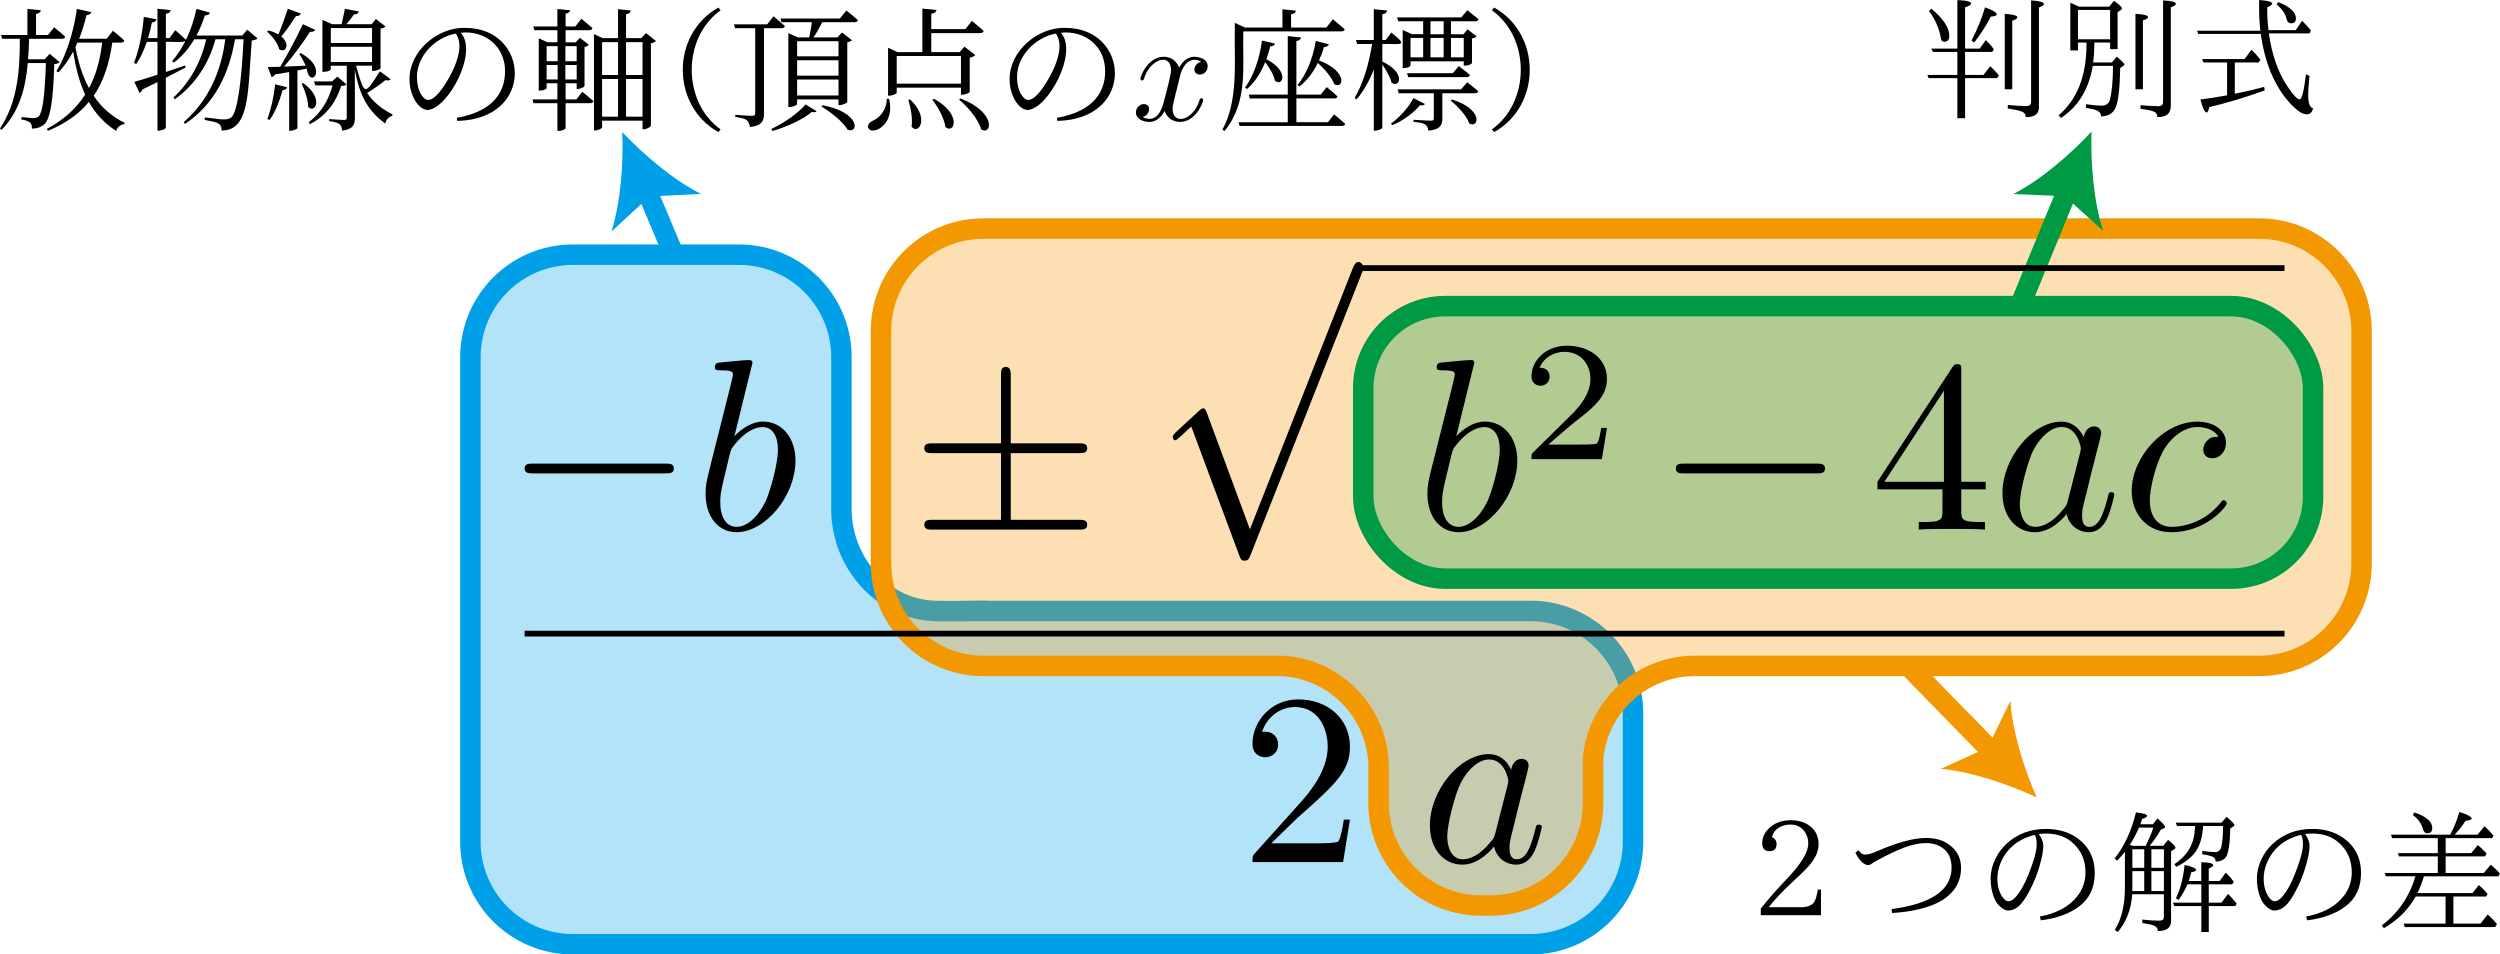 <?xml version="1.0" encoding="UTF-8"?><svg id="_レイヤー_2" xmlns="http://www.w3.org/2000/svg" viewBox="0 0 172.992 66.047"><g id="Workplace"><g id="_1153_01"><g><g><path d="M.074,2.421l.074,.266H1.372c.009,2.349-.203,4.446-1.372,6.205l.101,.101c1.224-1.259,1.657-2.824,1.823-4.63h1.252c-.073,2.291-.239,3.46-.506,3.701-.292,.223-.763,.032-1.188,.047,0,0-.009,.155-.009,.155,.258,.036,.497,.119,.608,.212,.101,.093,.129,.248,.129,.424,.322,0,.644-.101,.884-.324,.377-.396,.589-1.554,.663-4.144,.194-.018,.304-.061,.368-.137l-.69-.572-.341,.378H1.942c.037-.46,.055-.928,.074-1.417h2.264c.12,0,.203-.047,.23-.147-.285-.273-.764-.651-.764-.651l-.423,.532h-.829V.967c.221-.04,.313-.13,.332-.259l-.93-.094v1.806H.074ZM5.321,.615c-.23,1.658-.755,3.241-1.418,4.309l.138,.083c.387-.396,.727-.885,1.022-1.446,.166,1.086,.423,2.101,.828,2.986-.598,.939-1.454,1.73-2.651,2.374l.083,.13c1.242-.518,2.154-1.18,2.826-2,.451,.802,1.068,1.482,1.887,2.007,.092-.284,.295-.424,.571-.468l.028-.083c-.93-.453-1.629-1.097-2.154-1.878,.7-1.022,1.086-2.255,1.289-3.683h.598c.129,0,.221-.047,.23-.147-.295-.284-.782-.673-.782-.673l-.433,.554h-1.905c.203-.507,.368-1.061,.506-1.629,.203-.011,.304-.101,.332-.212,0,0-.994-.223-.994-.223Zm.838,5.479c-.451-.827-.746-1.784-.939-2.827l.138-.32h1.712c-.138,1.176-.414,2.227-.911,3.147"/><path d="M13.594,.608c-.304,1.471-.939,2.78-1.685,3.619l.129,.101c.543-.406,1.013-.95,1.408-1.611h.819c-.322,1.5-1.114,2.982-2.265,4.032l.101,.119c1.399-1.004,2.357-2.475,2.808-4.151h.681c-.285,2.219-1.169,4.263-2.881,5.734,0,0,.101,.122,.101,.122,2.053-1.392,3.038-3.453,3.452-5.856h.589c-.129,2.863-.414,5.025-.838,5.396-.357,.319-1.188,.041-1.841,.018,0,0-.009,.173-.009,.173,.623,.144,1.183,.097,1.169,.727,1.983,.009,1.807-2.721,2.09-6.23,.202-.018,.332-.072,.396-.147l-.709-.597-.35,.403h-3.167c.23-.421,.423-.892,.589-1.399,.203,.011,.313-.072,.35-.183l-.939-.266Zm-4.299,5.054l.359,.763c.083-.036,.157-.119,.193-.23l1.049-.514v3.36c.204,.031,.585-.102,.58-.22,0,0,0-3.442,0-3.442l1.372-.712-.046-.137-1.325,.45V2.899c.434-.036,1.386,.112,1.39-.148-.285-.277-.736-.662-.736-.662l-.405,.543h-.249V.956c.239-.036,.313-.13,.331-.255,0,0-.911-.093-.911-.093V2.633h-.653c.11-.349,.193-.709,.267-1.076,.184-.011,.276-.104,.313-.223l-.875-.165c-.092,1.151-.341,2.338-.681,3.183,0,0,.157,.076,.157,.076,.295-.414,.534-.95,.736-1.529h.736v2.273c-.699,.23-1.28,.406-1.601,.489"/><path d="M20.984,5.751l-.111,.04c.212,.432,.451,1.104,.451,1.611,.497,.496,1.096-.626-.34-1.651Zm-1.942,.083c-.092,.856-.295,1.759-.543,2.396,0,0,.157,.072,.157,.072,.387-.525,.69-1.317,.902-2.068,.184-.011,.276-.086,.313-.194l-.828-.205Zm3.848-2.594h2.854v1.05h-2.854v-1.05Zm0-.266V1.942h2.854v1.032h-2.854Zm3.397,1.96c-1.067,1.653-1.044,1.744-1.648-.389,0,0,1.105,0,1.105,0v.36c.231,.033,.61-.122,.589-.183,0,0,0-2.745,0-2.745,.184-.025,.285-.072,.341-.147l-.663-.514-.295,.36h-1.749c.175-.212,.387-.478,.525-.673,.203,0,.304-.076,.341-.212l-.967-.176c-.055,.295-.157,.748-.23,1.061h-.645l-.681-.295v3.59h.092c.533-.041,.495-.137,.488-.424,0,0,1.105,0,1.105,0v3.59c0,.122-.046,.166-.194,.166-.175,0-1.022-.065-1.022-.065v.14c.396,.054,.608,.13,.727,.219,.11,.101,.157,.266,.166,.443,.782-.093,.884-.432,.884-.892v-3.335c.341,1.982,1.049,2.957,2.09,3.73,.092-.284,.267-.478,.497-.525,0,0,.018-.101,.018-.101-.654-.331-1.27-.773-1.758-1.482,.479-.295,.994-.655,1.27-.892,.166,.054,.313,.007,.35-.065l-.736-.543Zm-4.557,.698l.083,.277h1.197c-.249,.975-.783,1.914-1.648,2.54l.092,.14c1.178-.608,1.832-1.604,2.154-2.644,.203-.007,.285-.025,.359-.112l-.626-.532-.359,.331h-1.252Zm-.911-1.95l-.11,.043c.147,.223,.313,.518,.442,.82l-1.491,.065c.663-.773,1.371-1.741,1.786-2.41,.194,.025,.322-.04,.368-.13l-.856-.396c-.396,.856-1.031,2.05-1.565,2.946l-.865,.018,.267,.698c.092-.018,.175-.065,.23-.183l.985-.166v4.061c.243,.03,.593-.132,.571-.194,0,0,0-3.978,0-3.978l.644-.126c.181,1.453,1.592,.037-.405-1.068Zm-2.237-1.575l-.101,.083c.35,.295,.736,.802,.838,1.216,.442,.302,.801-.342,.147-.885,.341-.396,.709-.939,1.013-1.406,.184,.007,.304-.065,.341-.176l-.902-.331c-.203,.597-.442,1.288-.654,1.777-.175-.101-.405-.202-.681-.277"/><path d="M31.881,2.266c1.621-.186,3.078,.904,3.066,2.669,0,1.665-1.086,2.824-3.342,3.22l.037,.212c5.428-.126,4.986-6.403,.608-6.435-1.949-.102-3.953,1.629-3.912,3.572,0,1.133,.645,2.108,1.261,2.108,1.411-.098,3.514-4.022,2.283-5.345Zm-.341,.054c.456,.688,.21,1.514-.074,2.263-.377,.878-1.224,2.331-1.832,2.331-.378,0-.783-.673-.783-1.558-.012-1.487,1.26-2.767,2.688-3.036"/><path d="M42.768,5.467v2.604h-1.105v-2.604h1.105Zm.552,0h1.141v2.604h-1.141v-2.604Zm-.552-.277h-1.105V2.917h1.105v2.273Zm.552,0V2.917h1.141v2.273h-1.141Zm-2.219-2.55v6.381c.227,.031,.576-.126,.561-.212,0,0,0-.46,0-.46h2.799v.597h.083c.212,0,.488-.173,.497-.255V2.999c.157-.036,.295-.101,.35-.165l-.691-.543-.331,.349h-1.049V.985c.23-.036,.304-.13,.331-.259l-.884-.09V2.64h-1.059l-.608-.284v.284Zm-3.82,.288v3.342h.092c.23,0,.451-.122,.451-.166v-.342h.746v1.115h-1.722l.065,.266h1.657v1.914h.092c.285,0,.478-.147,.478-.194v-1.72h1.685c.129,0,.211-.047,.239-.147-.295-.266-.773-.644-.773-.644l-.405,.525h-.746v-1.115h.764v.396c.185,.029,.529-.128,.543-.212,0,0,0-2.698,0-2.698,.147-.025,.258-.09,.304-.147l-.626-.485-.286,.313h-.7v-.838h1.611c.129,0,.221-.047,.249-.147-.304-.266-.773-.644-.773-.644l-.414,.532h-.672V.949c.203-.04,.295-.122,.304-.241,0,0-.875-.083-.875-.083V1.83h-1.666l.074,.259h1.593v.838h-.69l-.599-.277v.277Zm1.307,1.572v.997h-.764v-.997h.764Zm.534,0h.783v.997h-.783v-.997Zm-.534-.266h-.764v-1.04h.764v1.04Zm.534,0v-1.04h.783v1.04h-.783"/><path d="M49.866,.708l-.157-.183c-3.284,1.837-3.283,6.78,0,8.615-0,0,.156-.183,.156-.183-2.668-1.911-2.663-6.342,0-8.248"/><path d="M56.924,7.28l-.083,.093c.635,.367,1.5,1.058,1.813,1.601,.755,.313,.939-1.176-1.731-1.694Zm-1.187-.054c-.497,.608-1.51,1.299-2.366,1.701l.083,.14c.985-.288,2.145-.82,2.734-1.327,.157,.047,.258,.036,.313-.047l-.764-.468Zm-4.952-5.543l.074,.27h1.399V7.823c0,.14-.055,.194-.23,.194-.184,0-1.151-.072-1.151-.072v.137c.643,.124,.939,.137,1.013,.709,.856-.093,.976-.45,.976-.932V1.953h1.197c.129,0,.221-.047,.249-.147-.304-.288-.792-.673-.792-.673l-.433,.55h-2.301Zm3.765,.903V7.402c.233,.031,.622-.118,.608-.205,0,0,0-.32,0-.32h2.863v.396c.204,.032,.595-.139,.608-.212,0,0,0-4.133,0-4.133,.138-.029,.276-.093,.322-.147l-.69-.536-.313,.342h-1.657c.203-.284,.423-.691,.608-1.05h2.228c.119,0,.211-.043,.239-.147-.304-.273-.801-.662-.801-.662l-.451,.554h-4.106s.074,.255,.074,.255h2.099c-.046,.342-.12,.755-.184,1.05h-.792l-.654-.295v.295Zm.608,1.583h2.863v1.068h-2.863v-1.068Zm0-.273v-1.043h2.863v1.043h-2.863Zm0,1.608h2.863v1.104h-2.863v-1.104"/><path d="M61.359,6.838c0,.784-.515,1.345-1.022,1.547-.193,.101-.331,.288-.249,.478,.101,.223,.442,.212,.718,.058,.451-.241,.994-.892,.718-2.083h-.166Zm1.611,.04l-.12,.036c.166,.507,.313,1.259,.23,1.86,.515,.597,1.252-.655-.11-1.896Zm1.666-.04l-.12,.065c.378,.489,.829,1.281,.902,1.889,.626,.514,1.169-.874-.782-1.953Zm1.832-.025l-.101,.083c.599,.496,1.344,1.363,1.519,2.05,.718,.482,1.132-1.14-1.418-2.133Zm-5.017-3.205s0,3.011,0,3.011c.223,.029,.607-.118,.598-.201,0,0,0-.352,0-.352h4.446v.489s.092,0,.092,0c.203,0,.506-.137,.515-.202V3.996c.184-.04,.322-.112,.387-.187l-.755-.579-.331,.378h-1.961v-1.317h3.387c.12,0,.212-.047,.239-.147-.313-.295-.819-.698-.819-.698l-.442,.568h-2.365V.956c.249-.036,.34-.137,.359-.266l-.976-.094V3.607h-1.721l-.654-.302v.302Zm.598,2.183v-1.917h4.446v1.917h-4.446"/><path d="M73.406,2.266c1.621-.186,3.078,.904,3.066,2.669,0,1.665-1.086,2.824-3.342,3.22l.037,.212c5.428-.126,4.986-6.403,.608-6.435-1.949-.102-3.953,1.629-3.912,3.572,0,1.133,.645,2.108,1.261,2.108,1.411-.098,3.514-4.022,2.283-5.345Zm-.341,.054c.456,.688,.21,1.514-.074,2.263-.377,.878-1.224,2.331-1.832,2.331-.378,0-.783-.673-.783-1.558-.012-1.487,1.26-2.767,2.688-3.036"/><path d="M81.643,5.32c.076-.488,.557-1.563,1.485-1.043-.483,.063-.734,.84-.1,.885,.219,0,.538-.18,.538-.579,0-.518-.588-.655-.927-.655-.578,0-.927,.525-1.046,.755-.249-.658-.787-.755-1.076-.755-1.036,0-1.604,1.284-1.604,1.532,.011,.156,.248,.125,.249-.011,.355-1.277,1.811-1.872,1.873-.637,0,.309-.17,.979-.538,2.37-.245,.842-.702,1.281-1.445,.91,.499-.064,.686-.882,.1-.889-.299,0-.548,.259-.548,.579,0,.457,.498,.655,.937,.655,.658,0,1.016-.694,1.046-.755,.119,.367,.478,.755,1.076,.755,1.026,0,1.594-1.284,1.594-1.532-.013-.166-.248-.113-.249,.011-.398,1.371-1.807,1.809-1.873,.647,.004-.401,.406-1.758,.508-2.245"/><path d="M89.109,2.496V6.546h-2.697l.064,.266h2.633v1.647h-3.406l.073,.255h7.07c.129,0,.212-.043,.239-.137-.294-.284-.773-.662-.773-.662l-.423,.543h-2.182v-1.647h2.614c.129,0,.212-.036,.23-.14-.285-.273-.746-.644-.746-.644l-.414,.518h-1.685V2.845c.211-.036,.304-.13,.322-.248l-.92-.101Zm-1.786,.313c-.166,1.295-.599,2.464-1.169,3.255l.138,.093c.525-.45,.939-1.086,1.252-1.849,.304,.378,.608,.881,.672,1.277,.543,.453,1.04-.651-.589-1.489,.101-.277,.193-.572,.267-.885,.203-.007,.295-.083,.331-.194l-.902-.209Zm3.728,.025c-.212,1.234-.672,2.338-1.261,3.047,0,0,.129,.101,.129,.101,.506-.396,.939-.946,1.27-1.629,.451,.407,.967,.997,1.132,1.464,.626,.407,1.004-.856-1.049-1.637,.129-.284,.249-.597,.341-.921,.203,0,.304-.094,.341-.194l-.902-.23Zm-5.606-.928c-.053,2.276,.274,5.019-.856,7.061,0,0,.138,.101,.138,.101,1.692-2.045,1.229-4.618,1.307-6.896,0,0,6.775,0,6.775,0,.129,0,.221-.047,.239-.147-.313-.284-.819-.691-.819-.691l-.451,.572h-2.44V.985c.221-.029,.322-.119,.331-.248l-.929-.094V1.906h-2.596l-.7-.324v.324"/><path d="M100.475,6.885l-.092,.083c.488,.378,1.105,1.04,1.28,1.565,.654,.406,1.031-.964-1.188-1.647Zm-3.111-1.82l.073,.273h4.041c.129,0,.211-.047,.239-.148-.304-.266-.773-.615-.773-.615l-.414,.489h-3.167Zm.442,1.72c-.285,.572-.92,1.317-1.556,1.766l.092,.112c.782-.32,1.519-.892,1.915-1.381,.212,.029,.295-.007,.341-.09l-.792-.406Zm-1.132-5.579l.074,.266h1.731v.896h-.764l-.654-.288v2.633c.64-.013,.539-.198,.543-.468,0,0,3.682,0,3.682,0,.013,.312-.053,.301,.101,.295,.267,0,.469-.14,.469-.176v-1.701c.184-.04,.267-.083,.322-.147l-.635-.489-.276,.342h-.865v-.896h1.666c.129,0,.211-.043,.239-.144-.304-.259-.773-.619-.773-.619l-.423,.496h-4.437Zm.93,2.763v-1.345h.875v1.345h-.875Zm3.682,0h-.883v-1.345h.883v1.345Zm-2.301-1.345h.911v1.345h-.911v-1.345Zm0-.255v-.896h.911v.896h-.911Zm-2.274,3.809l.074,.277h2.43v1.73c0,.119-.027,.166-.211,.166-.203,0-1.197-.065-1.197-.065v.14c.651,.096,.946,.07,1.031,.615,.847-.083,.967-.396,.967-.845v-1.741h2.246c.129,0,.211-.047,.239-.147-.295-.259-.764-.615-.764-.615l-.423,.486h-4.391Zm-1.648-5.54V2.769h-1.233l.074,.277h1.04c-.211,1.335-.589,2.669-1.206,3.73l.129,.108c.515-.615,.902-1.317,1.197-2.079v4.234c.204,.032,.594-.098,.589-.22,0,0,0-4.356,0-4.356,.249,.36,.552,.874,.635,1.252,.552,.432,1.058-.662-.635-1.453v-1.216c1.103-.05,1.959,.258,.626-.791,0,0-.396,.514-.396,.514h-.23V.985c.23-.036,.304-.119,.331-.259l-.92-.09"/><path d="M103.391,.525l-.157,.183c2.666,1.909,2.666,6.34-0,8.248,0,0,.157,.183,.157,.183,3.287-1.838,3.28-6.782,0-8.615"/></g><g><line x1="46.628" y1="17.625" x2="44.716" y2="13.082" fill="none" stroke="#00a0e9" stroke-miterlimit="10" stroke-width="1.417"/><path d="M43.057,9.14c1.469,1.565,3.612,3.373,5.456,4.276l-3.579,.184-2.633,2.431c.643-1.95,.849-4.746,.756-6.89Z" fill="#00a0e9"/></g><path d="M105.913,42.276h-38.374v-.004s-2.223,.038-2.963,0c-3.544-.18-6.288-3.313-6.352-6.923v-10.637c0-3.914-3.173-7.087-7.087-7.087h-11.499c-3.914,0-7.087,3.173-7.087,7.087V58.252c0,3.914,3.173,7.087,7.087,7.087H105.913c3.914,0,7.087-3.173,7.087-7.087v-8.889c0-3.914-3.173-7.087-7.087-7.087Z" fill="rgba(0,160,233,.3)" stroke="#00a0e9" stroke-miterlimit="10" stroke-width="1.417"/></g><g><g><path d="M121.84,63.328v-.453c.497-.635,1.124-1.346,1.878-2.141,.937-.986,1.407-1.772,1.407-2.363-0-.369-.111-.679-.333-.928-.231-.258-.524-.386-.88-.386-.413,0-.755,.12-1.024,.369-.139,.142-.227,.311-.266,.506,.207,.098,.312,.258,.312,.471-.001,.329-.164,.497-.489,.497-.336-.004-.503-.191-.503-.555-.001-.369,.138-.693,.414-.977,.392-.413,.918-.613,1.575-.613,.39-.004,.74,.08,1.049,.235,.573,.306,.859,.782,.859,1.43,0,.417-.163,.844-.49,1.275-.193,.262-.581,.662-1.169,1.199-.828,.764-1.423,1.39-1.786,1.883h2.24c.464-.004,.774-.133,.926-.4,.093-.164,.168-.44,.225-.826h.22v1.777h-4.165"/><path d="M128.597,58.833c.158,.204,.3,.301,.423,.301,.215,0,.464-.058,.746-.182,1.474-.647,2.635-.967,3.481-.967,.713-.004,1.279,.173,1.695,.519,.503,.381,.756,.9,.756,1.552,0,.944-.436,1.689-1.309,2.244-.834,.492-1.988,.789-3.463,.878l-.036-.271c2.768-.368,4.153-1.326,4.153-2.869-.001-.581-.184-1.02-.553-1.308-.321-.262-.734-.39-1.241-.39-.438,0-.934,.106-1.488,.31-.516,.195-1.175,.505-1.978,.945-.117,.067-.208,.124-.274,.173-.079,.062-.163,.093-.256,.093-.144,0-.303-.093-.477-.275-.148-.16-.277-.35-.391-.581l.211-.173"/><path d="M141.079,57.711c.207,.302,.312,.568,.312,.794-.001,.346-.086,.821-.257,1.411-.174,.595-.399,1.158-.674,1.682-.262,.506-.51,.87-.746,1.087-.231,.209-.486,.32-.765,.32-.196,0-.412-.129-.652-.377-.165-.169-.3-.422-.404-.768-.099-.328-.148-.674-.148-1.047-.001-.47,.108-.927,.324-1.376,.19-.399,.456-.759,.792-1.065,.738-.675,1.643-1.012,2.717-1.012,.828,0,1.534,.2,2.119,.599,.836,.59,1.254,1.407,1.254,2.45,0,1.007-.363,1.784-1.088,2.317-.663,.501-1.544,.821-2.644,.959l-.063-.266c1.034-.195,1.835-.59,2.402-1.189,.5-.528,.751-1.154,.751-1.868-.001-.834-.293-1.513-.878-2.032-.472-.435-1.094-.652-1.871-.652-.166,0-.325,.013-.481,.036h0Zm-.284,.058c-.612,.155-1.115,.408-1.511,.754-.339,.284-.606,.644-.801,1.078-.18,.391-.27,.79-.27,1.194-.001,.501,.114,.923,.342,1.26,.137,.209,.279,.311,.423,.311,.133,0,.286-.08,.454-.244,.341-.364,.657-.914,.948-1.655,.368-.919,.553-1.602,.553-2.05-.001-.288-.046-.506-.139-.648"/><path d="M149.736,61.88h-2.192c-.068,1.027-.399,1.898-.998,2.609l-.211-.138c.467-.742,.702-1.711,.702-2.92v-2.485c-.198,.24-.377,.449-.536,.605l-.175-.147c.674-.849,1.166-1.911,1.474-3.187,.514,.053,.772,.133,.772,.235-.001,.071-.113,.142-.339,.213-.01,.022-.027,.076-.054,.16-.028,.08-.052,.156-.077,.213h.866l.325-.409c.352,.325,.528,.52,.528,.6-.001,.035-.029,.062-.086,.089l-.212,.093c-.244,.427-.502,.796-.775,1.116h.942l.336-.413c.34,.276,.51,.453,.51,.547,0,.036-.026,.071-.076,.102l-.228,.138v4.814c-.001,.48-.304,.716-.912,.707,0-.165-.092-.293-.276-.378-.15-.058-.417-.116-.803-.178v-.236c.384,.049,.783,.076,1.197,.076,.197,0,.296-.089,.296-.267v-1.56h0Zm0-.222v-1.378h-.867v1.378h.867Zm0-1.609v-1.284h-.867v1.284h.867Zm-2.147-1.52h.883c.226-.449,.405-.867,.533-1.262h-.993c-.18,.413-.392,.814-.635,1.196l.108,.035c.05,.013,.085,.022,.103,.031h0Zm-.036,.236v1.284h.821v-1.284h-.821Zm0,2.894h.821v-1.378h-.821v1.378h0Zm3.901-.698h.869v-1.298c.546,.009,.821,.076,.821,.209-.001,.071-.101,.147-.304,.231v.858h.756l.414-.573c.048,.049,.081,.08,.099,.089,.164,.16,.319,.338,.463,.542l-.113,.173h-1.619v1.271h.873l.464-.609c.161,.164,.361,.391,.598,.676l-.103,.165h-1.831v1.796h-.516v-1.796h-1.865l-.104-.231h1.969v-1.271h-.96c-.16,.373-.362,.733-.609,1.076l-.194-.111c.302-.596,.506-1.364,.608-2.311,.531,.12,.796,.236,.796,.351-.001,.062-.112,.116-.337,.165-.049,.196-.107,.396-.176,.6h0Zm.991-3.805c-.031,.729-.203,1.32-.518,1.778-.283,.4-.729,.751-1.338,1.049l-.131-.182c.697-.467,1.134-1.044,1.311-1.724,.072-.284,.113-.591,.122-.92h-1.248l-.09-.231h3.169l.351-.405c.36,.307,.541,.498,.541,.573-0,.036-.021,.062-.062,.089l-.222,.138c-.028,1.093-.131,1.756-.311,2-.16,.196-.393,.298-.701,.298-.001-.178-.088-.298-.265-.36-.159-.058-.38-.107-.665-.147v-.231c.351,.053,.649,.08,.895,.08,.218,0,.36-.116,.422-.356,.081-.32,.121-.804,.121-1.449h-1.38"/><path d="M159.504,57.711c.207,.302,.311,.568,.311,.794-0,.346-.086,.821-.256,1.411-.174,.595-.399,1.158-.674,1.682-.262,.506-.509,.87-.746,1.087-.231,.209-.485,.32-.764,.32-.196,0-.412-.129-.652-.377-.166-.169-.3-.422-.404-.768-.099-.328-.149-.674-.149-1.047-.001-.47,.108-.927,.324-1.376,.19-.399,.456-.759,.792-1.065,.737-.675,1.643-1.012,2.717-1.012,.827,0,1.534,.2,2.119,.599,.836,.59,1.254,1.407,1.254,2.45,0,1.007-.363,1.784-1.088,2.317-.663,.501-1.544,.821-2.644,.959l-.063-.266c1.035-.195,1.836-.59,2.402-1.189,.5-.528,.752-1.154,.752-1.868-.001-.834-.293-1.513-.878-2.032-.472-.435-1.095-.652-1.871-.652-.166,0-.325,.013-.481,.036h0Zm-.284,.058c-.612,.155-1.115,.408-1.511,.754-.339,.284-.605,.644-.8,1.078-.18,.391-.27,.79-.27,1.194-0,.501,.114,.923,.342,1.26,.137,.209,.279,.311,.422,.311,.134,0,.286-.08,.454-.244,.342-.364,.658-.914,.948-1.655,.367-.919,.553-1.602,.553-2.05-.001-.288-.046-.506-.139-.648"/><path d="M169.547,57.755c.258-.471,.469-.996,.634-1.573,.566,.182,.85,.338,.85,.458-.001,.08-.14,.133-.419,.151-.198,.311-.449,.636-.755,.965h1.588l.468-.582c.191,.16,.401,.378,.625,.64l-.081,.182h-3.226v1.036h1.768l.464-.56c.193,.173,.397,.369,.607,.596l-.121,.191h-2.717v1.151h2.636l.485-.578c.279,.236,.492,.445,.639,.614l-.113,.191h-5.149c-.132,.431-.282,.818-.45,1.16h3.804l.441-.551c.23,.191,.433,.396,.607,.609l-.099,.182h-2.267v1.871h1.88l.495-.631c.236,.209,.45,.431,.639,.667l-.113,.204h-6.264l-.081-.24h2.902v-1.871h-2.065c-.513,.907-1.247,1.636-2.204,2.191l-.144-.196c1.139-.854,1.916-1.987,2.33-3.396h-2.046l-.081-.227h3.675v-1.151h-2.69l-.072-.227h2.762v-1.036h-3.162l-.081-.24h4.101Zm-2.486-1.538c.829,.276,1.244,.636,1.244,1.08-.001,.236-.114,.36-.342,.36-.145,0-.24-.08-.284-.24-.121-.427-.36-.769-.721-1.022l.104-.178"/></g><g><line x1="132.042" y1="46.077" x2="137.946" y2="52.122" fill="none" stroke="#f39800" stroke-miterlimit="10" stroke-width="1.417"/><path d="M140.934,55.182c-1.94-.918-4.596-1.814-6.643-1.978l3.263-1.483,1.559-3.227c.116,2.05,.949,4.727,1.822,6.688Z" fill="#f39800"/></g><path d="M156.324,15.816H68.05c-3.914,0-7.087,3.173-7.087,7.087v16.088c0,3.914,3.173,7.087,7.087,7.087h20.641c3.643,.189,6.552,3.122,6.702,6.775v2.716c0,3.914,3.173,7.087,7.087,7.087h.669c3.914,0,7.087-3.173,7.087-7.087v-3.137c.361-3.541,3.331-6.307,6.956-6.354h39.133c3.914,0,7.087-3.173,7.087-7.087V22.903c0-3.914-3.173-7.087-7.087-7.087Z" fill="rgba(243,152,0,.3)" stroke="#f39800" stroke-miterlimit="10" stroke-width="1.417"/></g><g><g><path d="M135.978,5.405v2.773h-.536v-2.773h-1.992l-.081-.222h2.073v-1.591h-1.695l-.104-.231h1.799V.006c.635,.022,.953,.102,.953,.244-.001,.071-.139,.16-.417,.262V3.361h1.013l.423-.591c.195,.191,.38,.396,.554,.636l-.108,.187h-1.882v1.591h1.27l.472-.6c.222,.2,.422,.413,.599,.631l-.122,.191h-2.219Zm-2.335-4.804c.828,.689,1.244,1.32,1.244,1.893-.001,.262-.12,.396-.358,.396-.132,0-.211-.098-.237-.293-.112-.644-.382-1.258-.814-1.835l.166-.16h0Zm2.776,2.218c.398-.778,.713-1.547,.941-2.311,.539,.196,.808,.36,.808,.489-.001,.08-.137,.133-.412,.151-.298,.591-.679,1.187-1.143,1.791l-.194-.12h0Zm2.305,3.36V.957c.577,.04,.867,.116,.867,.24-0,.08-.117,.16-.351,.244V6.179h-.516Zm.207,1.084c.52,.049,.951,.076,1.29,.076,.215,0,.324-.093,.324-.271V.028c.591,.036,.887,.12,.887,.258-.001,.071-.115,.147-.344,.235V7.428c0,.458-.303,.684-.911,.68-.001-.164-.07-.284-.211-.36-.141-.076-.485-.156-1.033-.24v-.244"/><path d="M144.923,2.945v.089c-.001,.444-.028,.875-.081,1.289h1.3l.332-.4c.353,.289,.53,.475,.53,.542,0,.031-.024,.067-.071,.093l-.22,.147c-.028,1.427-.135,2.346-.324,2.755-.183,.395-.517,.591-1.003,.591,0-.187-.092-.32-.279-.404-.138-.062-.393-.124-.765-.187v-.249c.455,.067,.819,.098,1.089,.098,.308,0,.499-.138,.572-.422,.131-.502,.203-1.28,.211-2.329h-1.399c-.28,1.635-1.015,2.835-2.207,3.604l-.157-.182c1.284-1.089,1.928-2.729,1.928-4.928v-.107h-.589v.542h-.53V.194c.135,.053,.336,.138,.602,.267h2.088l.332-.413c.367,.275,.551,.453,.551,.533,0,.044-.025,.08-.075,.107l-.228,.155V3.402h-.516v-.458h-1.089Zm-1.134-2.257V2.718h2.223V.687h-2.223Zm3.977,5.488V.958c.582,.027,.873,.102,.873,.235,0,.067-.119,.142-.357,.222V6.175h-.516Zm.35,1.102c.549,.049,.955,.071,1.212,.071,.232,0,.35-.093,.35-.284V.029c.591,.027,.887,.107,.887,.249-0,.067-.117,.142-.351,.227V7.322c-0,.533-.311,.791-.931,.782-0-.196-.099-.329-.296-.404-.159-.058-.449-.111-.871-.169v-.253"/><path d="M156.998,2.311c.212,1.502,.649,2.738,1.309,3.702,.387,.573,.659,.862,.819,.862,.155-.004,.303-.582,.44-1.738l.243,.12c-.063,.591-.092,1.04-.092,1.355,0,.511,.113,.813,.34,.893-.067,.276-.213,.409-.441,.409-.303,0-.706-.276-1.21-.831-1.029-1.16-1.685-2.733-1.97-4.733h-4.323l-.09-.222h4.386c-.012-.076-.021-.16-.027-.267-.04-.351-.059-.76-.059-1.236V0c.607,.044,.911,.124,.911,.249,0,.067-.116,.155-.349,.258v.196c-0,.449,.029,.911,.085,1.382h1.889l.44-.644c.188,.178,.367,.373,.535,.578l.072,.093-.099,.2h-2.811Zm-2.356,2.009v2.169c.743-.151,1.419-.307,2.028-.475l.045,.24c-1.293,.471-2.573,.858-3.841,1.16-.049,.24-.109,.369-.185,.369-.129-.004-.271-.298-.427-.898,.611-.08,1.226-.173,1.844-.289v-2.275h-1.633l-.09-.236h2.933l.477-.64c.221,.204,.427,.431,.616,.68l-.108,.196h-1.659Zm2.999-4.178c.819,.324,1.228,.702,1.228,1.129-.001,.227-.107,.342-.324,.342-.168,0-.276-.102-.324-.302-.082-.36-.311-.698-.689-1.009l.108-.16"/></g><g><line x1="139.763" y1="21.183" x2="143.101" y2="13.06" fill="none" stroke="#094" stroke-miterlimit="10" stroke-width="1.417"/><path d="M144.727,9.104c-.074,2.145,.155,4.939,.815,6.884l-2.654-2.409-3.58-.153c1.837-.919,3.964-2.744,5.419-4.322Z" fill="#094"/></g><rect x="94.333" y="21.183" width="65.724" height="18.857" rx="5.669" ry="5.669" fill="rgba(0,153,68,.3)" stroke="#094" stroke-miterlimit="10" stroke-width="1.417"/></g><g><path d="M46.037,32.756c.287,0,.591,0,.591-.338,0-.339-.304-.339-.591-.339h-9.144c-.287,0-.591,0-.591,.339,0,.338,.304,.338,.591,.338h9.144"/><path d="M52.071,25.103c0-.015,0-.189-.22-.189-.389,0-1.622,.136-2.062,.174-.135,.015-.322,.03-.322,.333,0,.204,.153,.204,.406,.204,.811,0,.845,.121,.845,.287,0,.121-.152,.688-.237,1.051l-1.386,5.506c-.203,.847-.271,1.112-.271,1.702,0,1.611,.895,2.655,2.147,2.655,1.994,0,4.074-2.519,4.074-4.954,0-1.535-.896-2.7-2.248-2.7-.777,0-1.471,.492-1.978,1.013l1.251-5.083h0Zm-1.589,6.383c.101-.37,.101-.401,.254-.59,.827-1.097,1.588-1.346,2.027-1.346,.609,0,1.066,.499,1.066,1.581,0,.998-.558,2.942-.862,3.585-.558,1.135-1.335,1.74-1.994,1.74-.575,0-1.132-.454-1.132-1.702,0-.325,0-.643,.271-1.709l.371-1.558"/><path d="M69.941,31.357h4.698c.287,0,.592,0,.592-.34,0-.34-.305-.34-.592-.34h-4.698v-4.665c0-.265,0-.62-.338-.62s-.338,.302-.338,.575v4.71h-4.715c-.287,0-.591,0-.591,.34,0,.34,.305,.34,.591,.34h4.715v4.612h-4.715c-.287,0-.591,0-.591,.34,0,.34,.305,.34,.591,.34h10.09c.287,0,.592,0,.592-.34,0-.34-.305-.34-.592-.34h-4.698v-4.612"/><path d="M86.491,36.624l-2.974-8.039c-.118-.334-.202-.334-.253-.334-.017,0-.102,0-.287,.167l-1.606,1.483c-.219,.213-.219,.269-.219,.343,0,.093,.051,.223,.168,.223,.102,0,.389-.296,.575-.454,.102-.111,.356-.334,.541-.491l3.329,8.947c.118,.325,.203,.325,.355,.325,.253,0,.304-.121,.422-.408l7.673-19.433c.118-.287,.118-.371,.118-.408,0-.204-.135-.417-.337-.417-.136,0-.254,.102-.389,.436l-7.116,18.061"/><line x1="93.984" y1="18.552" x2="158.08" y2="18.552" fill="none" stroke="#000" stroke-miterlimit="10" stroke-width=".399"/><path d="M102.021,25.103c0-.015,0-.189-.22-.189-.389,0-1.622,.136-2.063,.174-.135,.015-.321,.03-.321,.333,0,.204,.152,.204,.406,.204,.811,0,.845,.121,.845,.287,0,.121-.153,.688-.237,1.051l-1.386,5.506c-.203,.847-.271,1.112-.271,1.702,0,1.611,.895,2.655,2.147,2.655,1.994,0,4.073-2.519,4.073-4.954,0-1.535-.896-2.7-2.248-2.7-.777,0-1.47,.492-1.977,1.013l1.251-5.083h0Zm-1.589,6.383c.101-.37,.101-.401,.253-.59,.828-1.097,1.588-1.346,2.028-1.346,.609,0,1.065,.499,1.065,1.581,0,.998-.557,2.942-.862,3.585-.558,1.135-1.336,1.74-1.994,1.74-.575,0-1.133-.454-1.133-1.702,0-.325,0-.643,.271-1.709l.372-1.558"/><path d="M111.197,29.613h-.401c-.036,.265-.154,.961-.307,1.082-.095,.068-1.004,.068-1.17,.068h-2.175c1.241-1.097,1.655-1.431,2.364-1.983,.875-.704,1.69-1.431,1.69-2.558,0-1.431-1.253-2.301-2.765-2.301-1.465,0-2.458,1.03-2.458,2.112,0,.606,.509,.658,.627,.658,.283,0,.626-.197,.626-.621,0-.212-.083-.628-.697-.628,.366-.84,1.169-1.097,1.725-1.097,1.182,0,1.796,.923,1.796,1.877,0,1.037-.733,1.847-1.111,2.271l-2.848,2.808c-.118,.114-.118,.136-.118,.469h4.87l.353-2.157"/><path d="M125.695,32.756c.287,0,.591,0,.591-.338,0-.339-.304-.339-.591-.339h-9.144c-.287,0-.591,0-.591,.339,0,.338,.304,.338,.591,.338h9.144"/><path d="M134.413,33.86v1.467c0,.613-.034,.794-1.285,.794h-.355v.522c.693-.045,1.571-.045,2.281-.045s1.605,0,2.299,.045v-.522h-.355c-1.252,0-1.285-.181-1.285-.794v-1.467h1.69v-.522h-1.69v-7.698c0-.333,0-.439-.271-.439-.152,0-.203,0-.338,.204l-5.189,7.932v.522h4.496Zm.101-.522h-4.123l4.123-6.306v6.306"/><path d="M144.191,30.255c-.304-.618-.794-1.078-1.554-1.078-1.978,0-4.073,2.48-4.073,4.952,0,1.591,.929,2.698,2.248,2.698,.338,0,1.183-.068,2.197-1.259,.135,.701,.727,1.259,1.538,1.259,.591,0,.979-.384,1.25-.927,.287-.611,.507-1.636,.507-1.666,0-.173-.153-.173-.203-.173-.169,0-.186,.068-.237,.302-.287,1.1-.591,2.095-1.284,2.095-.456,0-.507-.437-.507-.776,0-.369,.034-.505,.22-1.251,.186-.709,.219-.874,.372-1.523l.608-2.367c.118-.467,.118-.505,.118-.573,0-.286-.203-.46-.491-.46-.406,0-.659,.377-.71,.746h0Zm-1.098,4.379c-.084,.301-.084,.339-.338,.625-.743,.927-1.436,1.198-1.91,1.198-.845,0-1.082-.927-1.082-1.591,0-.844,.541-2.925,.93-3.701,.524-.995,1.284-1.621,1.96-1.621,1.099,0,1.336,1.387,1.336,1.492,0,.098-.035,.196-.051,.286l-.845,3.309"/><path d="M153.505,30.225c-.271,0-.506,0-.743,.234-.271,.256-.304,.543-.304,.656,0,.407,.304,.595,.626,.595,.49,0,.946-.407,.946-1.078,0-.829-.794-1.455-1.994-1.455-2.282,0-4.529,2.412-4.529,4.801,0,1.515,.98,2.849,2.738,2.849,2.417,0,3.837-1.786,3.837-1.99,0-.098-.102-.226-.203-.226-.085,0-.118,.038-.219,.173-1.336,1.673-3.178,1.673-3.381,1.673-1.065,0-1.521-.822-1.521-1.847,0-.686,.338-2.321,.912-3.377,.524-.957,1.454-1.688,2.383-1.688,.574,0,1.217,.218,1.453,.678"/><line x1="36.302" y1="43.845" x2="158.08" y2="43.845" fill="none" stroke="#000" stroke-miterlimit="10" stroke-width=".399"/><path d="M87.971,58.353l1.791-1.743c2.637-2.337,3.65-3.242,3.65-4.934,0-1.929-1.521-3.279-3.583-3.279-1.909,0-3.16,1.558-3.16,3.057,0,.95,.844,.95,.895,.95,.287,0,.879-.208,.879-.898,0-.438-.304-.875-.896-.875-.135,0-.169,0-.22,.007,.389-1.098,1.301-1.714,2.281-1.714,1.539,0,2.265,1.365,2.265,2.753,0,1.35-.846,2.686-1.775,3.732l-3.245,3.613c-.185,.193-.185,.223-.185,.631h6.27l.473-2.938h-.422c-.084,.505-.203,1.247-.372,1.499-.119,.141-1.234,.141-1.606,.141h-3.042"/><path d="M104.572,53.262c-.305-.621-.794-1.08-1.555-1.08-1.978,0-4.073,2.478-4.073,4.948,0,1.59,.93,2.7,2.248,2.7,.338,0,1.183-.067,2.197-1.257,.135,.703,.726,1.257,1.538,1.257,.592,0,.98-.377,1.251-.925,.287-.607,.507-1.642,.507-1.672,0-.17-.152-.17-.203-.17-.169,0-.186,.067-.237,.303-.287,1.102-.591,2.093-1.284,2.093-.456,0-.507-.436-.507-.777,0-.37,.034-.503,.22-1.243,.186-.717,.22-.88,.372-1.531l.609-2.36c.118-.473,.118-.51,.118-.577,0-.288-.203-.459-.49-.459-.406,0-.659,.377-.71,.747h0Zm-1.099,4.378c-.084,.303-.084,.34-.337,.629-.744,.924-1.436,1.191-1.91,1.191-.845,0-1.081-.925-1.081-1.583,0-.851,.541-2.929,.93-3.698,.524-1.006,1.285-1.627,1.961-1.627,1.098,0,1.335,1.383,1.335,1.487s-.034,.207-.05,.288l-.846,3.313"/></g></g></g></svg>